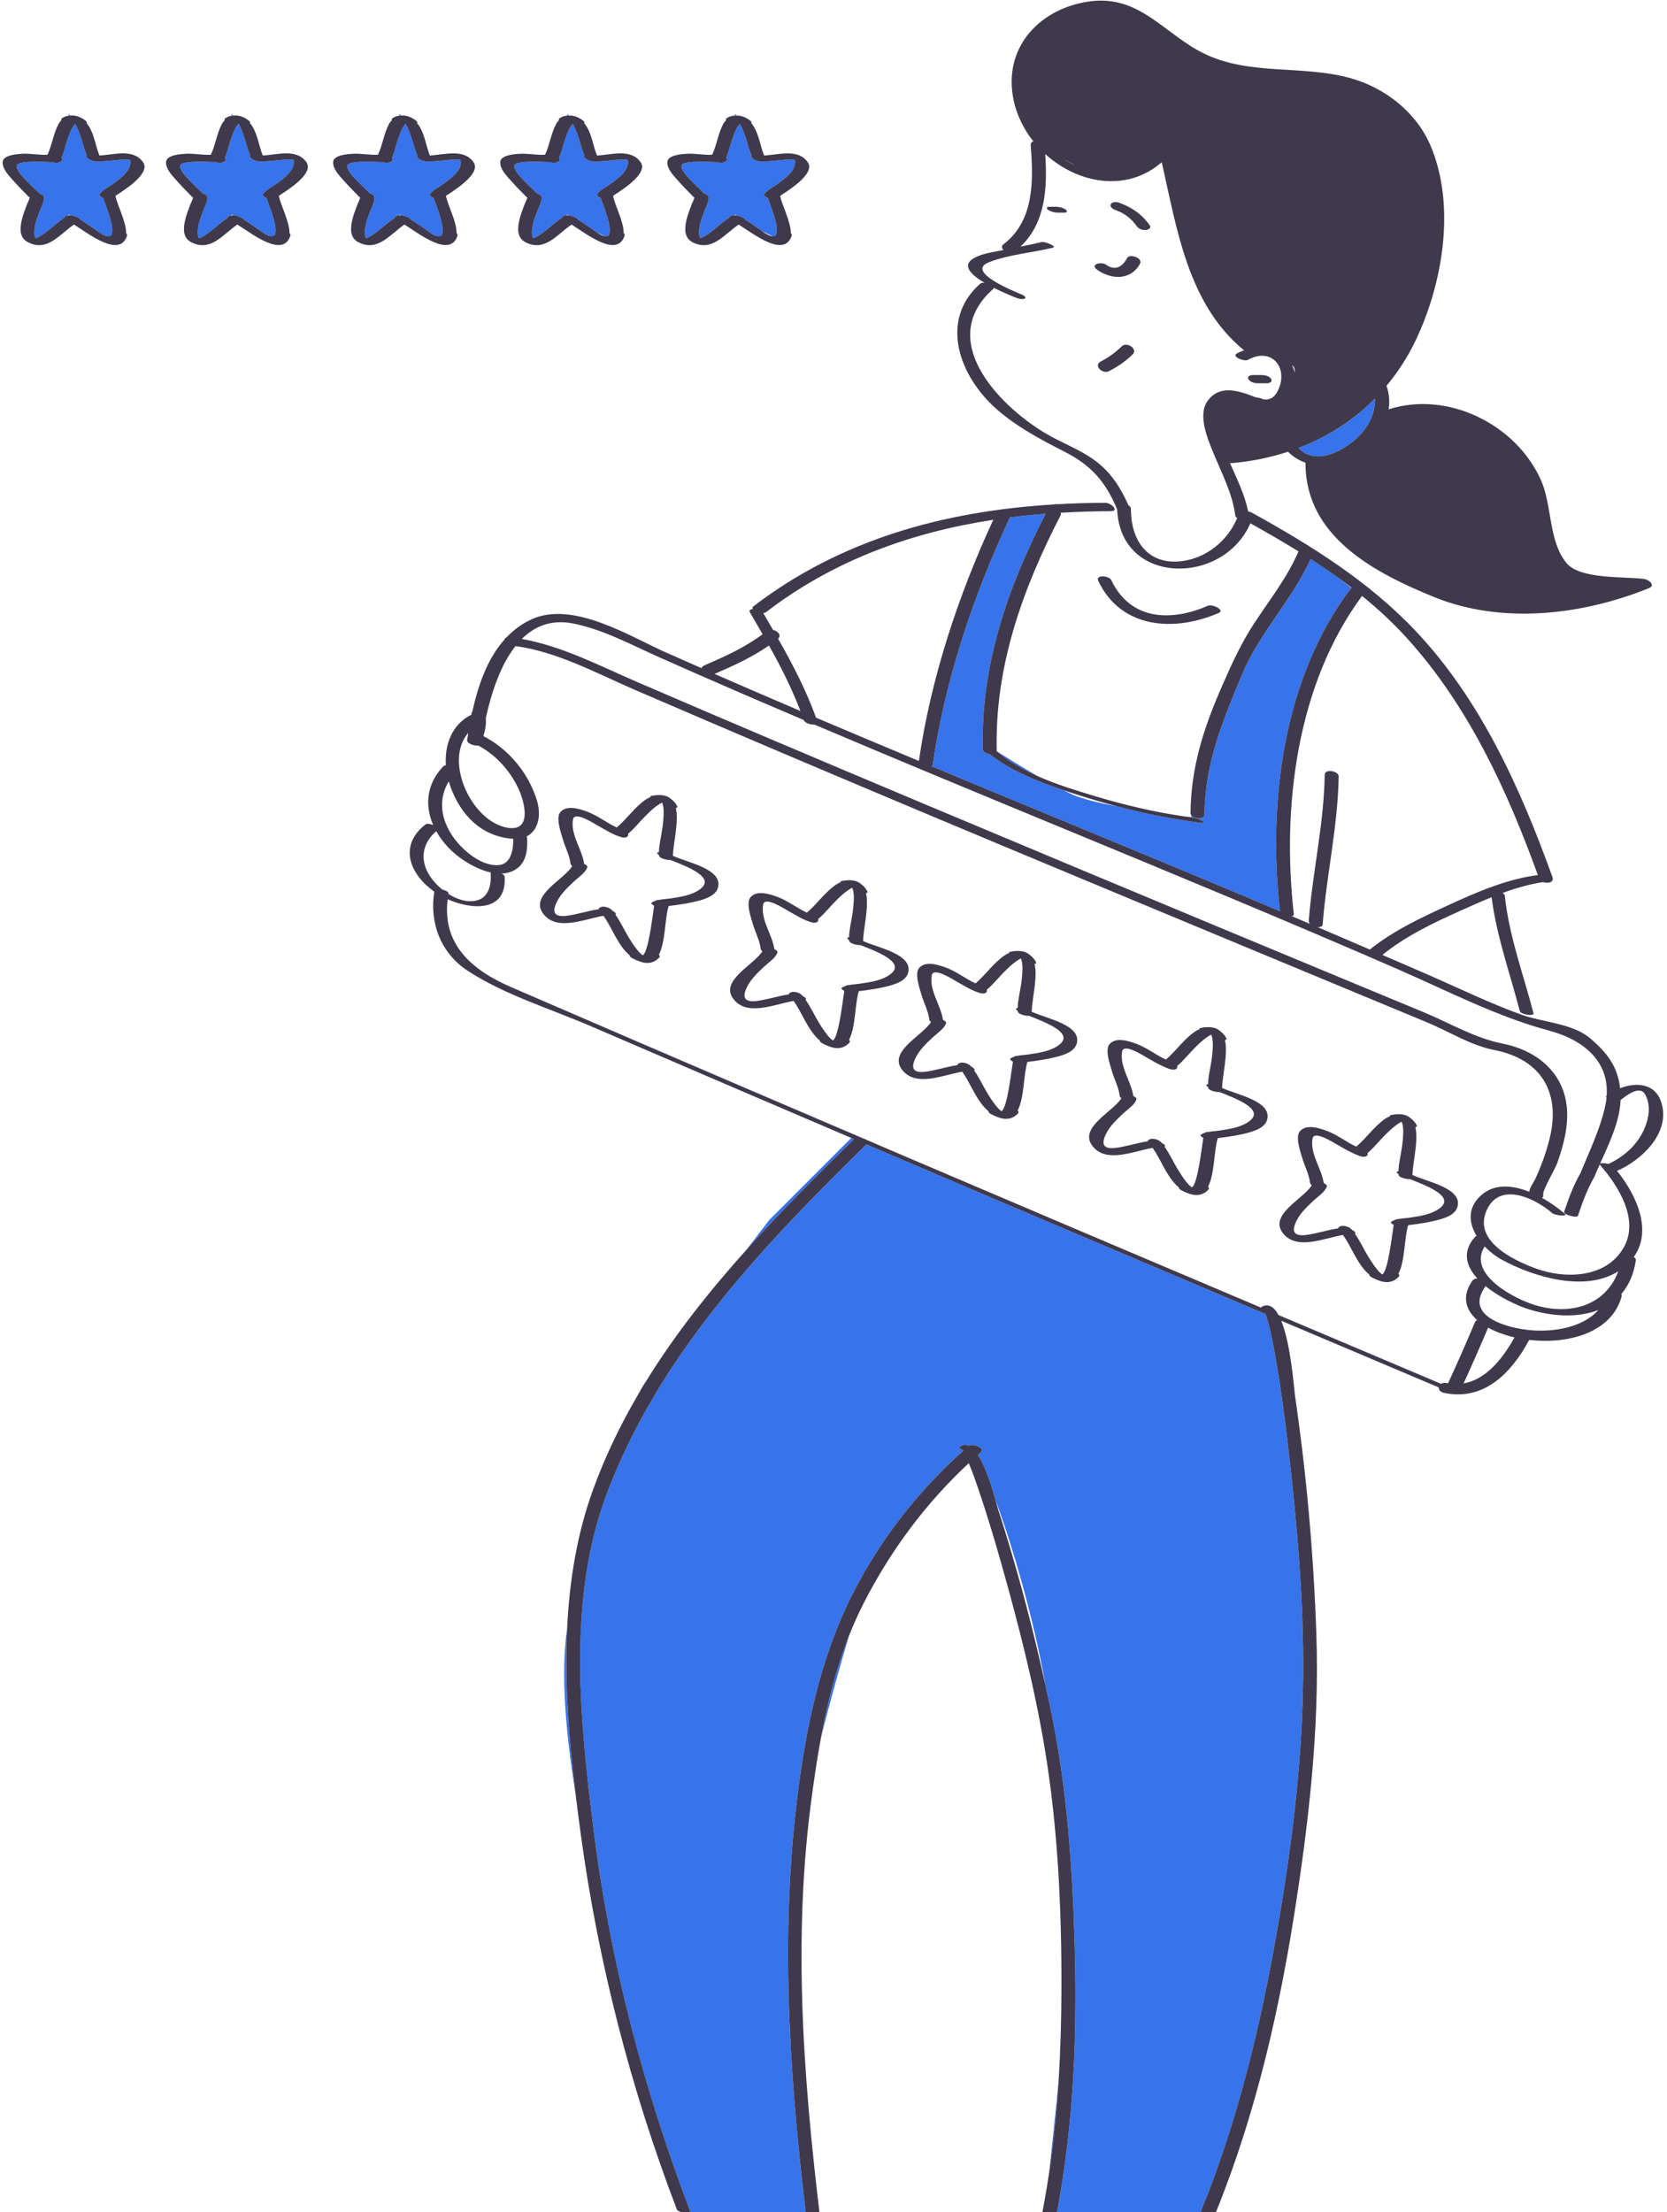 <svg width="392" height="520" viewBox="0 0 392 520" fill="none" xmlns="http://www.w3.org/2000/svg">
<path d="M172.841 27.166C172.953 27.154 173.065 27.163 173.178 27.16L172.923 26.75L172.789 27.169C172.807 27.168 172.824 27.166 172.841 27.166ZM182.396 43.536C181.534 44.143 180.216 44.767 179.689 45.726C179.561 45.96 179.975 46.283 180.548 46.536C181.393 48.94 183.353 53.591 182.465 55.26C182.234 55.476 181.955 55.554 181.647 55.534L179.189 54.306C178.893 54.091 178.618 53.889 178.385 53.733C177.349 53.045 176.326 52.286 175.25 51.64C175.085 51.252 174.045 50.792 173.223 50.647L172.922 50.421L172.705 50.603C172.667 50.604 172.63 50.607 172.594 50.612C171.959 50.629 171.436 50.874 171.422 51.212C170.132 52.028 168.999 53.117 167.794 54.035C166.877 54.735 165.88 55.566 164.781 55.965C164.726 55.985 164.697 55.992 164.651 56.008C164.542 55.784 164.457 55.548 164.428 55.313C164.194 53.446 164.956 51.475 165.598 49.756C165.983 48.724 166.78 47.386 166.623 46.248C166.579 45.933 166.108 45.649 165.538 45.464C164.874 44.671 163.987 43.974 163.307 43.25C162.343 42.222 160.478 40.637 160.225 39.159C159.98 37.723 165.441 38.011 168.489 38.103C169.166 38.311 169.903 38.377 170.249 38.097C170.269 38.095 170.298 38.095 170.315 38.092C170.919 37.993 171.055 37.516 170.777 37.098C171.404 35.66 171.727 34.045 172.241 32.589C172.57 31.652 172.912 30.683 173.437 29.834C173.588 29.589 173.768 29.346 173.969 29.125C174.02 29.211 174.089 29.285 174.135 29.373C174.608 30.28 174.977 31.234 175.298 32.206C175.764 33.615 176.095 35.174 176.724 36.547C176.45 36.713 176.714 37.084 177.186 37.393C177.821 37.974 179.781 38.154 180.203 37.944C181.331 37.909 182.463 37.753 183.582 37.656C184.611 37.567 185.761 37.385 186.786 37.582C187.187 37.66 186.819 39.236 186.669 39.512C185.736 41.229 183.961 42.436 182.396 43.536ZM164.416 56.084C164.15 56.061 163.972 56.211 164.416 56.084V56.084ZM125.121 56.084C124.855 56.061 124.676 56.211 125.121 56.084V56.084ZM143.101 43.536C142.239 44.142 140.92 44.766 140.393 45.726C140.266 45.96 140.68 46.283 141.252 46.536C142.098 48.941 144.059 53.592 143.17 55.26C142.89 55.52 142.542 55.584 142.157 55.514L140.276 54.574C139.833 54.267 139.421 53.953 139.09 53.733C138.056 53.045 137.033 52.286 135.954 51.639C135.777 51.219 134.574 50.715 133.734 50.616L133.472 50.42L133.245 50.609C132.636 50.639 132.141 50.882 132.129 51.21C130.839 52.025 129.706 53.115 128.501 54.033C127.584 54.733 126.587 55.563 125.488 55.962C125.433 55.983 125.404 55.99 125.358 56.005C125.249 55.782 125.164 55.545 125.134 55.311C124.9 53.443 125.663 51.473 126.304 49.754C126.69 48.721 127.486 47.385 127.33 46.246C127.287 45.93 126.815 45.646 126.245 45.462C125.581 44.67 124.694 43.971 124.014 43.249C123.049 42.221 121.184 40.636 120.932 39.158C120.688 37.721 126.149 38.01 129.196 38.102C129.873 38.309 130.611 38.376 130.958 38.096C130.976 38.094 131.005 38.094 131.021 38.092C131.624 37.993 131.761 37.516 131.484 37.099C132.111 35.662 132.434 34.045 132.947 32.589C133.277 31.652 133.618 30.683 134.143 29.834C134.294 29.589 134.474 29.346 134.675 29.124C134.726 29.211 134.796 29.284 134.842 29.373C135.314 30.28 135.683 31.234 136.004 32.206C136.47 33.614 136.801 35.174 137.43 36.545C137.154 36.712 137.421 37.085 137.897 37.395C138.535 37.974 140.488 38.153 140.91 37.944C142.038 37.909 143.17 37.753 144.289 37.656C145.317 37.567 146.467 37.385 147.491 37.582C147.89 37.659 147.526 39.235 147.375 39.512C146.441 41.229 144.664 42.436 143.101 43.536ZM133.335 27.178L133.471 26.75L133.724 27.157C133.664 27.16 133.604 27.159 133.544 27.166C133.473 27.167 133.405 27.173 133.335 27.178ZM93.879 27.187L94.019 26.75L94.275 27.16C94.266 27.16 94.258 27.165 94.251 27.166C94.126 27.168 94.001 27.173 93.879 27.187ZM89.9 38.102C90.579 38.309 91.316 38.376 91.662 38.096C91.679 38.094 91.707 38.094 91.723 38.092C92.325 37.994 92.464 37.518 92.188 37.101C92.814 35.663 93.139 34.046 93.652 32.589C93.981 31.652 94.321 30.683 94.847 29.834C94.998 29.589 95.178 29.346 95.379 29.124C95.429 29.211 95.499 29.284 95.545 29.373C96.018 30.28 96.386 31.234 96.708 32.206C97.173 33.615 97.504 35.174 98.133 36.547C97.859 36.713 98.122 37.083 98.594 37.393C99.229 37.975 101.19 38.155 101.612 37.945C102.741 37.91 103.872 37.754 104.991 37.657C106.02 37.568 107.17 37.386 108.195 37.584C108.596 37.661 108.229 39.237 108.079 39.513C107.145 41.23 105.37 42.438 103.806 43.537C102.943 44.144 101.626 44.768 101.098 45.728C100.971 45.961 101.384 46.284 101.957 46.537C102.803 48.94 104.764 53.589 103.878 55.259C103.519 55.595 103.045 55.602 102.53 55.427L101.472 54.898C100.848 54.508 100.245 54.033 99.795 53.733C98.76 53.045 97.739 52.287 96.661 51.64C96.473 51.19 95.101 50.643 94.265 50.604L94.02 50.42L93.771 50.627C93.246 50.692 92.845 50.916 92.832 51.211C91.543 52.028 90.41 53.117 89.205 54.034C88.287 54.734 87.291 55.565 86.192 55.964C86.137 55.984 86.107 55.991 86.061 56.007C85.953 55.783 85.867 55.547 85.838 55.312C85.605 53.444 86.367 51.474 87.008 49.755C87.394 48.722 88.19 47.385 88.034 46.247C87.99 45.932 87.519 45.648 86.948 45.463C86.284 44.67 85.397 43.972 84.718 43.249C83.754 42.221 81.888 40.636 81.636 39.158C81.39 37.721 86.855 38.01 89.9 38.102ZM85.826 56.084C85.558 56.061 85.38 56.211 85.826 56.084V56.084ZM54.567 26.75L54.829 27.173C54.691 27.18 54.554 27.194 54.417 27.217L54.567 26.75ZM50.604 38.102C51.281 38.309 52.02 38.376 52.366 38.096C52.384 38.094 52.413 38.094 52.429 38.092C53.032 37.993 53.169 37.516 52.892 37.099C53.519 35.662 53.842 34.045 54.356 32.589C54.685 31.652 55.026 30.683 55.551 29.834C55.697 29.6 55.867 29.364 56.056 29.15L56.404 29.709C56.799 30.516 57.13 31.352 57.413 32.206C57.879 33.615 58.21 35.175 58.839 36.547C58.565 36.713 58.829 37.084 59.303 37.394C59.937 37.975 61.896 38.154 62.318 37.945C63.446 37.91 64.578 37.754 65.698 37.657C66.726 37.568 67.876 37.386 68.901 37.584C69.302 37.661 68.936 39.237 68.784 39.513C67.851 41.23 66.075 42.438 64.511 43.537C63.649 44.143 62.33 44.767 61.804 45.728C61.676 45.961 62.09 46.284 62.663 46.537C63.508 48.941 65.469 53.592 64.581 55.261C63.561 56.212 61.589 54.457 60.501 53.734C59.465 53.045 58.443 52.287 57.365 51.64C57.161 51.16 55.618 50.572 54.812 50.604L54.569 50.421L54.282 50.66C53.856 50.752 53.55 50.954 53.539 51.21C52.248 52.026 51.116 53.116 49.911 54.034C48.993 54.734 47.998 55.565 46.899 55.964C46.843 55.984 46.815 55.991 46.768 56.007C46.659 55.783 46.573 55.547 46.544 55.312C46.31 53.444 47.072 51.474 47.714 49.755C48.099 48.722 48.896 47.385 48.739 46.247C48.696 45.932 48.224 45.649 47.656 45.464C46.991 44.671 46.103 43.972 45.424 43.25C44.461 42.222 42.594 40.637 42.343 39.159C42.096 37.721 47.557 38.01 50.604 38.102ZM46.53 56.084C46.265 56.061 46.086 56.211 46.53 56.084V56.084ZM12.187 38.102C12.865 38.309 13.602 38.376 13.948 38.096C13.968 38.094 13.997 38.094 14.013 38.092C14.616 37.993 14.753 37.517 14.475 37.099C15.102 35.66 15.426 34.045 15.939 32.589C16.269 31.652 16.61 30.683 17.135 29.834C17.29 29.584 17.474 29.337 17.68 29.111C17.731 29.199 17.787 29.283 17.834 29.373C18.306 30.28 18.675 31.234 18.996 32.206C19.462 33.615 19.793 35.175 20.422 36.547C20.149 36.713 20.413 37.084 20.885 37.393C21.52 37.974 23.479 38.154 23.901 37.944C25.03 37.909 26.162 37.753 27.28 37.656C28.308 37.567 29.46 37.385 30.483 37.582C30.885 37.66 30.518 39.236 30.368 39.512C29.434 41.229 27.659 42.437 26.095 43.536C25.233 44.142 23.914 44.766 23.388 45.726C23.26 45.96 23.674 46.283 24.247 46.536C25.092 48.94 27.052 53.591 26.164 55.259C25.744 55.651 25.162 55.591 24.544 55.322L24.128 55.114C23.379 54.701 22.622 54.09 22.085 53.732C21.047 53.043 20.026 52.283 18.948 51.638C18.752 51.174 17.31 50.611 16.482 50.599L16.243 50.42L15.985 50.635C15.497 50.711 15.134 50.93 15.122 51.209C13.832 52.025 12.7 53.115 11.495 54.033C10.577 54.733 9.579 55.563 8.48 55.962C8.425 55.983 8.397 55.99 8.35 56.005C8.241 55.782 8.156 55.545 8.126 55.311C7.893 53.443 8.655 51.473 9.297 49.754C9.682 48.721 10.479 47.383 10.321 46.246C10.278 45.93 9.808 45.648 9.239 45.463C8.575 44.67 7.687 43.971 7.008 43.249C6.043 42.221 4.177 40.636 3.925 39.158C3.679 37.722 9.14 38.01 12.187 38.102ZM8.113 56.084C7.848 56.061 7.67 56.211 8.113 56.084V56.084ZM16.242 26.75L16.502 27.168C16.366 27.172 16.232 27.181 16.099 27.199L16.242 26.75ZM305.371 105.297C312.162 102.703 318.278 98.806 323.357 93.657C323.443 97.179 321.739 100.543 319.025 103.024C315.513 106.235 309.221 109.474 305.371 105.297ZM283.85 524.972H283.545C283.706 524.932 283.83 524.861 283.912 524.758C283.873 524.895 283.85 524.972 283.85 524.972ZM248.939 488.99C248.491 496.192 247.782 503.373 246.731 510.508L248.531 493.41C248.531 493.41 248.694 491.672 248.939 488.99ZM200.598 267.668C200.67 267.698 200.743 267.73 200.814 267.76C200.769 267.805 200.723 267.849 200.678 267.893C192.169 276.246 183.605 284.784 175.547 293.754L180.899 286.756L200.173 267.485C200.315 267.546 200.457 267.607 200.598 267.668ZM135.355 421.742C132.921 406.788 131.853 392.913 133.371 382.649C132.741 395.669 133.807 408.918 135.355 421.742ZM201.764 270.94C202.308 270.402 202.855 269.866 203.401 269.329C203.51 269.222 203.617 269.116 203.726 269.009C204.636 269.397 205.542 269.789 206.451 270.178C236.814 283.14 267.208 296.03 297.611 308.901C297.888 309.681 298.127 310.473 298.331 311.277C298.895 313.515 299.356 315.781 299.763 318.054C301.075 325.386 302.072 332.777 302.927 340.176C304.991 358.038 306.599 376.107 306.441 394.105C306.255 415.337 303.414 436.874 299.616 457.737C295.51 480.299 289.83 502.688 280.714 523.786C280.519 524.238 281.646 524.809 282.638 524.972H247.549C252.27 503.085 253.35 480.452 252.739 458.117C252.224 439.318 250.949 420.424 247.101 401.985C246.702 400.073 246.291 398.163 245.87 396.254C243.283 381.47 238.485 364.484 234.087 352.575C233.3 349.748 231.834 344.873 229.953 341.978C230.21 341.752 230.451 341.512 230.71 341.287C231.054 340.99 230.934 340.648 230.593 340.354C230.094 339.922 229.109 339.599 228.362 339.685C228.166 339.707 227.989 339.759 227.841 339.845C227.147 339.518 226.421 339.546 225.67 340.071C225.373 340.279 225.865 340.678 226.548 340.982C226.515 341.01 226.482 341.041 226.451 341.07C226.434 341.048 226.435 341.054 226.446 341.073C215.865 350.515 207.015 361.851 200.572 374.504C192.789 389.791 189.361 406.717 187.337 423.668C183.296 457.489 185.899 491.47 190.082 525.143L164.366 527.228L161.853 520.193C162.2 520.178 162.425 520.108 162.373 519.972C151.354 491.099 143.433 460.904 139.599 430.216C136.381 404.461 133.33 375.886 142.718 351.063C154.767 319.193 177.953 294.416 201.764 270.94ZM149.845 328.165C150.933 326.096 151.592 325.082 151.592 325.082L152.057 324.474C151.302 325.694 150.568 326.925 149.845 328.165ZM193.078 408.338C194.584 400.24 196.605 392.233 199.609 384.614C197.282 392.407 195.042 400.584 193.078 408.338ZM244.072 182.468C240.56 180.914 237.232 179.025 234.37 176.577L234.372 176.573C236.441 177.884 240.221 180.242 244.072 182.468ZM300.99 214.182C283.177 206.661 265.313 199.261 247.443 191.876C237.957 187.955 228.472 184.032 218.997 180.085C219.192 180.017 219.322 179.902 219.348 179.73C222.208 159.898 228.887 139.971 237.386 121.868C237.419 121.794 237.417 121.719 237.4 121.643C240.208 121.283 243.034 120.994 245.875 120.772C236.965 138.139 230.611 156.359 231.104 176.113C231.12 176.714 231.915 177.168 232.72 177.301C237.747 181.179 243.912 183.673 250.006 185.716C250.819 186.127 251.589 186.499 252.293 186.812C254.589 187.834 258.533 188.767 262.74 189.555C269.177 191.258 275.733 192.592 282.316 193.413C284.441 193.678 281.629 192.321 280.867 192.225C279.921 192.107 278.975 191.975 278.029 191.834C279.322 191.989 280.098 192.072 280.098 192.072C280.098 192.072 280.121 191.931 280.167 191.662C280.889 192.504 283.219 192.765 283.233 191.49C283.371 179.391 287.501 169.496 292.1 158.52C296.204 148.729 303.838 141.022 308.209 131.413C310.574 132.935 312.896 134.514 315.168 136.162L317.762 138.2C301.736 159.238 298.094 188.542 300.99 214.182ZM247.544 118.593L248.534 118.429L248.496 118.533C248.179 118.551 247.861 118.574 247.544 118.593Z" fill="#3773EA"/>
<path d="M6.354 45.841C6.066 45.552 5.778 45.265 5.491 44.975C4.702 44.178 3.931 43.362 3.187 42.522C2.147 41.349 0.588 39.816 0.624 38.129C0.66 36.399 4.147 36.208 5.231 36.144C7.171 36.032 9.219 36.489 11.167 36.371C12.242 34.106 12.552 31.464 13.721 29.22C13.934 28.811 14.194 28.487 14.472 28.202C14.366 28.085 14.342 27.98 14.434 27.907C14.946 27.502 15.515 27.28 16.102 27.199C16.235 27.181 16.369 27.172 16.504 27.169C16.515 27.169 16.528 27.167 16.539 27.166C17.703 27.037 18.979 27.462 20.099 28.346C20.462 28.633 20.491 28.817 20.334 28.927C20.551 29.164 20.744 29.417 20.909 29.681C22.203 31.774 22.47 34.315 23.381 36.56C26.923 36.349 31.413 34.883 33.666 38.167C34.805 39.827 32.622 41.901 31.54 42.866C30.599 43.705 29.546 44.421 28.514 45.143C28.148 45.4 27.595 45.701 27.163 46.053C27.544 48.167 29.696 52.143 29.654 54.786C29.84 54.975 29.935 55.186 29.865 55.403C28.16 60.69 21.016 55.071 17.405 52.784C13.969 55.095 11.117 59.303 6.541 56.929C4.566 55.904 4.675 53.745 5.09 51.854C5.371 50.57 5.86 49.329 6.322 48.103C6.487 47.668 6.834 47.023 7.003 46.436C6.826 46.332 6.68 46.215 6.596 46.082C6.85 46.476 6.437 45.926 6.354 45.841ZM24.543 55.322C25.161 55.59 25.741 55.651 26.163 55.258C27.051 53.59 25.091 48.939 24.246 46.535C23.673 46.282 23.259 45.959 23.387 45.726C23.914 44.765 25.233 44.141 26.094 43.535C27.658 42.435 29.433 41.228 30.367 39.511C30.517 39.234 30.884 37.658 30.483 37.582C29.459 37.384 28.307 37.566 27.279 37.655C26.161 37.752 25.029 37.908 23.9 37.943C23.478 38.153 21.519 37.972 20.884 37.392C20.412 37.082 20.148 36.712 20.421 36.546C19.792 35.174 19.461 33.614 18.995 32.205C18.674 31.234 18.305 30.28 17.833 29.372C17.786 29.282 17.73 29.199 17.679 29.111C17.472 29.336 17.287 29.583 17.134 29.833C16.609 30.681 16.268 31.651 15.938 32.588C15.425 34.044 15.101 35.661 14.474 37.098C14.752 37.516 14.615 37.992 14.012 38.091C13.996 38.093 13.967 38.093 13.947 38.096C13.601 38.376 12.864 38.309 12.186 38.101C9.139 38.009 3.677 37.721 3.922 39.157C4.175 40.636 6.04 42.221 7.005 43.248C7.685 43.972 8.573 44.67 9.236 45.462C9.805 45.647 10.275 45.93 10.318 46.245C10.476 47.384 9.679 48.722 9.293 49.753C8.652 51.472 7.89 53.442 8.123 55.31C8.153 55.545 8.239 55.781 8.346 56.005C8.394 55.989 8.422 55.981 8.477 55.962C9.576 55.563 10.573 54.731 11.491 54.032C12.695 53.115 13.829 52.024 15.119 51.208C15.131 50.929 15.494 50.71 15.982 50.635C16.08 50.62 16.184 50.612 16.289 50.61C16.349 50.602 16.409 50.599 16.479 50.6C17.305 50.611 18.748 51.175 18.944 51.638C20.023 52.285 21.044 53.044 22.081 53.732C22.62 54.09 23.375 54.702 24.125 55.114C24.267 55.191 24.406 55.262 24.543 55.322ZM8.113 56.083C7.67 56.21 7.848 56.06 8.113 56.083V56.083ZM43.647 36.144C45.586 36.032 47.635 36.489 49.584 36.371C50.659 34.106 50.968 31.463 52.137 29.22C52.35 28.811 52.609 28.487 52.887 28.203C52.781 28.086 52.757 27.981 52.849 27.907C53.334 27.525 53.868 27.308 54.42 27.217C54.556 27.194 54.694 27.18 54.831 27.173C54.873 27.171 54.914 27.166 54.955 27.166C56.118 27.037 57.395 27.462 58.514 28.346C58.877 28.633 58.906 28.817 58.749 28.927C58.967 29.164 59.161 29.417 59.325 29.681C60.62 31.774 60.886 34.314 61.796 36.56C65.339 36.349 69.83 34.884 72.082 38.167C73.221 39.828 71.038 41.901 69.955 42.866C69.013 43.705 67.962 44.421 66.93 45.143C66.563 45.4 66.01 45.701 65.578 46.053C65.959 48.167 68.111 52.144 68.07 54.786C68.256 54.975 68.35 55.186 68.281 55.404C66.575 60.691 59.431 55.072 55.821 52.785C52.385 55.096 49.535 59.303 44.958 56.93C42.983 55.905 43.091 53.746 43.505 51.855C43.787 50.571 44.276 49.33 44.738 48.104C44.903 47.669 45.251 47.024 45.419 46.437C45.243 46.333 45.098 46.216 45.012 46.083C45.268 46.48 44.855 45.93 44.77 45.844C44.483 45.555 44.195 45.268 43.908 44.978C43.118 44.181 42.349 43.365 41.605 42.526C40.564 41.352 39.004 39.819 39.041 38.133C39.077 36.398 42.562 36.206 43.647 36.144ZM45.422 43.248C46.102 43.972 46.99 44.67 47.654 45.462C48.222 45.647 48.694 45.93 48.737 46.245C48.894 47.384 48.097 48.722 47.712 49.753C47.07 51.472 46.308 53.442 46.542 55.31C46.571 55.545 46.658 55.781 46.766 56.005C46.813 55.989 46.842 55.981 46.897 55.962C47.996 55.563 48.99 54.731 49.909 54.032C51.112 53.115 52.246 52.024 53.537 51.208C53.548 50.952 53.854 50.749 54.28 50.658C54.415 50.629 54.561 50.612 54.713 50.609C54.743 50.605 54.777 50.603 54.81 50.602C55.616 50.57 57.159 51.158 57.363 51.638C58.44 52.285 59.463 53.043 60.499 53.732C61.586 54.455 63.559 56.21 64.579 55.26C65.467 53.591 63.506 48.94 62.661 46.535C62.088 46.282 61.674 45.959 61.802 45.726C62.329 44.765 63.648 44.141 64.509 43.535C66.073 42.435 67.849 41.228 68.782 39.511C68.933 39.234 69.3 37.658 68.899 37.582C67.874 37.384 66.724 37.566 65.696 37.655C64.576 37.752 63.444 37.908 62.316 37.943C61.894 38.153 59.935 37.973 59.3 37.392C58.827 37.082 58.563 36.711 58.837 36.544C58.208 35.173 57.877 33.613 57.411 32.204C57.128 31.349 56.797 30.514 56.402 29.707C56.347 29.596 56.306 29.48 56.248 29.372C56.202 29.282 56.145 29.197 56.094 29.111C56.081 29.124 56.068 29.134 56.054 29.149C55.865 29.364 55.694 29.599 55.549 29.833C55.024 30.681 54.683 31.651 54.354 32.588C53.84 34.044 53.517 35.661 52.89 37.098C53.167 37.516 53.03 37.992 52.427 38.091C52.411 38.093 52.382 38.093 52.364 38.096C52.018 38.376 51.279 38.309 50.602 38.101C47.555 38.009 42.093 37.72 42.337 39.157C42.592 40.636 44.458 42.221 45.422 43.248ZM46.53 56.083C46.086 56.21 46.266 56.06 46.53 56.083V56.083ZM109.25 42.865C108.309 43.703 107.257 44.42 106.226 45.142C105.858 45.399 105.305 45.7 104.874 46.051C105.255 48.166 107.407 52.143 107.365 54.785C107.551 54.974 107.645 55.185 107.576 55.401C105.871 60.689 98.728 55.07 95.116 52.783C91.68 55.093 88.829 59.3 84.252 56.927C82.277 55.902 82.386 53.742 82.8 51.852C83.082 50.568 83.57 49.327 84.034 48.101C84.198 47.666 84.546 47.021 84.714 46.434C84.537 46.33 84.391 46.211 84.306 46.08C84.561 46.476 84.15 45.926 84.065 45.841C83.778 45.552 83.49 45.265 83.203 44.975C82.414 44.178 81.644 43.362 80.9 42.522C79.859 41.349 78.3 39.816 78.337 38.129C78.374 36.399 81.859 36.208 82.944 36.144C84.882 36.032 86.933 36.489 88.88 36.371C89.956 34.106 90.266 31.463 91.434 29.22C91.647 28.811 91.906 28.487 92.183 28.203C92.077 28.086 92.053 27.981 92.146 27.907C92.679 27.485 93.271 27.259 93.882 27.188C94.004 27.173 94.129 27.169 94.253 27.166C94.261 27.165 94.269 27.162 94.276 27.161C95.433 27.04 96.699 27.468 97.81 28.346C98.173 28.633 98.202 28.817 98.046 28.927C98.262 29.164 98.457 29.417 98.621 29.681C99.917 31.774 100.184 34.314 101.093 36.56C104.635 36.349 109.126 34.883 111.378 38.167C112.516 39.826 110.332 41.9 109.25 42.865ZM102.529 55.426C103.044 55.6 103.518 55.593 103.877 55.258C104.763 53.589 102.802 48.94 101.956 46.536C101.383 46.284 100.97 45.96 101.097 45.727C101.626 44.766 102.943 44.142 103.805 43.537C105.369 42.436 107.144 41.229 108.078 39.513C108.228 39.236 108.595 37.659 108.194 37.583C107.169 37.385 106.02 37.567 104.99 37.656C103.871 37.753 102.741 37.91 101.611 37.944C101.189 38.155 99.228 37.974 98.594 37.392C98.121 37.082 97.859 36.712 98.132 36.546C97.504 35.174 97.172 33.614 96.707 32.205C96.385 31.234 96.017 30.28 95.544 29.372C95.498 29.283 95.427 29.21 95.378 29.123C95.177 29.345 94.997 29.589 94.846 29.833C94.32 30.681 93.98 31.651 93.651 32.588C93.138 34.044 92.813 35.662 92.186 37.1C92.463 37.517 92.324 37.993 91.722 38.091C91.706 38.093 91.678 38.093 91.661 38.096C91.314 38.376 90.577 38.309 89.899 38.101C86.854 38.009 81.389 37.72 81.635 39.157C81.888 40.636 83.753 42.221 84.717 43.248C85.396 43.972 86.283 44.669 86.947 45.462C87.518 45.647 87.989 45.931 88.033 46.246C88.189 47.385 87.392 48.723 87.007 49.754C86.366 51.473 85.604 53.444 85.837 55.311C85.866 55.546 85.953 55.782 86.06 56.006C86.106 55.99 86.136 55.982 86.191 55.963C87.29 55.564 88.285 54.732 89.204 54.033C90.408 53.117 91.542 52.027 92.831 51.211C92.844 50.916 93.245 50.691 93.77 50.627C93.847 50.618 93.925 50.611 94.006 50.61C94.082 50.601 94.17 50.599 94.264 50.603C95.1 50.642 96.472 51.189 96.66 51.639C97.738 52.286 98.759 53.044 99.794 53.732C100.244 54.032 100.848 54.508 101.471 54.898C101.826 55.119 102.185 55.31 102.529 55.426ZM85.826 56.083C85.38 56.21 85.559 56.06 85.826 56.083V56.083ZM148.545 42.865C147.604 43.703 146.553 44.42 145.521 45.142C145.154 45.399 144.6 45.7 144.169 46.051C144.55 48.166 146.7 52.142 146.66 54.785C146.847 54.974 146.94 55.185 146.872 55.403C145.166 60.69 138.022 55.071 134.411 52.784C130.975 55.095 128.125 59.303 123.547 56.929C121.573 55.904 121.681 53.745 122.096 51.854C122.377 50.57 122.866 49.329 123.329 48.103C123.493 47.668 123.842 47.023 124.01 46.437C123.833 46.333 123.687 46.215 123.602 46.082C123.857 46.479 123.444 45.928 123.36 45.843C123.073 45.554 122.784 45.267 122.498 44.977C121.709 44.18 120.938 43.364 120.194 42.524C119.155 41.351 117.595 39.818 117.632 38.132C117.669 36.4 121.153 36.21 122.239 36.147C124.178 36.034 126.227 36.492 128.175 36.373C129.25 34.109 129.56 31.466 130.728 29.222C130.941 28.813 131.201 28.49 131.479 28.204C131.373 28.087 131.349 27.982 131.441 27.909C132.021 27.451 132.671 27.229 133.337 27.181C133.407 27.176 133.476 27.17 133.547 27.169C133.607 27.162 133.666 27.163 133.726 27.16C134.841 27.09 136.046 27.51 137.107 28.349C137.47 28.635 137.499 28.82 137.342 28.929C137.559 29.166 137.754 29.419 137.917 29.683C139.212 31.776 139.479 34.317 140.39 36.563C143.932 36.352 148.425 34.885 150.674 38.169C151.81 39.827 149.629 41.899 148.545 42.865ZM142.156 55.514C142.542 55.584 142.889 55.52 143.169 55.261C144.058 53.592 142.097 48.941 141.251 46.536C140.679 46.284 140.265 45.96 140.392 45.727C140.92 44.766 142.239 44.142 143.1 43.537C144.663 42.436 146.44 41.229 147.373 39.513C147.524 39.235 147.888 37.659 147.489 37.583C146.465 37.385 145.315 37.567 144.287 37.656C143.168 37.753 142.036 37.91 140.908 37.944C140.486 38.153 138.534 37.974 137.895 37.396C137.419 37.086 137.152 36.712 137.428 36.546C136.799 35.174 136.467 33.614 136.002 32.206C135.681 31.235 135.312 30.281 134.84 29.373C134.794 29.284 134.723 29.211 134.673 29.124C134.472 29.346 134.292 29.59 134.141 29.834C133.616 30.682 133.275 31.652 132.945 32.589C132.432 34.045 132.109 35.662 131.482 37.099C131.759 37.517 131.622 37.993 131.019 38.092C131.003 38.094 130.974 38.094 130.956 38.097C130.608 38.377 129.87 38.31 129.194 38.102C126.147 38.01 120.686 37.721 120.93 39.158C121.183 40.637 123.047 42.222 124.012 43.249C124.692 43.973 125.579 44.67 126.243 45.462C126.813 45.647 127.285 45.931 127.328 46.246C127.484 47.386 126.688 48.722 126.302 49.754C125.661 51.472 124.898 53.444 125.132 55.311C125.162 55.546 125.248 55.782 125.356 56.006C125.402 55.99 125.431 55.982 125.486 55.963C126.585 55.564 127.581 54.732 128.499 54.033C129.703 53.117 130.837 52.026 132.127 51.211C132.14 50.883 132.634 50.64 133.243 50.61C133.262 50.609 133.281 50.61 133.299 50.61C133.424 50.594 133.569 50.597 133.733 50.615C134.573 50.715 135.777 51.218 135.953 51.638C137.032 52.285 138.055 53.044 139.089 53.732C139.42 53.952 139.832 54.266 140.275 54.573C140.891 54.999 141.564 55.406 142.156 55.514ZM125.121 56.083C124.676 56.21 124.855 56.06 125.121 56.083V56.083ZM187.841 42.865C186.9 43.703 185.848 44.42 184.816 45.142C184.449 45.399 183.896 45.7 183.464 46.051C183.845 48.167 185.997 52.142 185.955 54.785C186.141 54.974 186.236 55.185 186.166 55.401C184.461 60.689 177.317 55.07 173.707 52.783C170.27 55.094 167.42 59.302 162.843 56.928C160.868 55.903 160.976 53.743 161.391 51.853C161.673 50.569 162.161 49.328 162.624 48.102C162.789 47.667 163.137 47.022 163.305 46.435C163.128 46.331 162.982 46.212 162.897 46.081C163.152 46.477 162.74 45.927 162.656 45.842C162.368 45.553 162.081 45.266 161.793 44.976C161.004 44.179 160.235 43.363 159.491 42.523C158.45 41.35 156.891 39.817 156.927 38.13C156.964 36.4 160.449 36.209 161.534 36.145C163.473 36.033 165.521 36.49 167.469 36.372C168.545 34.108 168.854 31.464 170.023 29.221C170.236 28.812 170.497 28.488 170.774 28.203C170.668 28.086 170.644 27.981 170.737 27.908C171.362 27.414 172.07 27.192 172.79 27.17C172.808 27.17 172.825 27.167 172.842 27.167C172.954 27.155 173.067 27.164 173.179 27.162C174.25 27.139 175.389 27.548 176.401 28.348C176.764 28.634 176.793 28.819 176.636 28.928C176.853 29.165 177.048 29.418 177.211 29.682C178.508 31.775 178.774 34.316 179.683 36.562C183.226 36.351 187.717 34.884 189.969 38.168C191.107 39.826 188.923 41.9 187.841 42.865ZM181.647 55.533C181.955 55.554 182.234 55.475 182.465 55.26C183.353 53.591 181.393 48.94 180.548 46.535C179.975 46.282 179.561 45.959 179.689 45.726C180.217 44.765 181.535 44.141 182.396 43.535C183.961 42.435 185.736 41.228 186.67 39.511C186.82 39.235 187.187 37.658 186.786 37.582C185.761 37.384 184.611 37.566 183.582 37.655C182.463 37.752 181.331 37.908 180.203 37.943C179.781 38.153 177.821 37.972 177.186 37.392C176.714 37.082 176.45 36.711 176.724 36.546C176.095 35.174 175.764 33.614 175.298 32.205C174.977 31.234 174.609 30.28 174.135 29.372C174.089 29.283 174.019 29.21 173.969 29.124C173.768 29.346 173.588 29.589 173.437 29.833C172.912 30.681 172.571 31.651 172.241 32.588C171.727 34.044 171.404 35.66 170.777 37.097C171.056 37.515 170.919 37.992 170.315 38.091C170.298 38.093 170.269 38.094 170.25 38.097C169.904 38.376 169.166 38.31 168.489 38.102C165.441 38.01 159.98 37.722 160.225 39.158C160.479 40.637 162.343 42.222 163.307 43.249C163.987 43.973 164.874 44.67 165.538 45.463C166.108 45.648 166.58 45.932 166.623 46.248C166.78 47.386 165.983 48.724 165.598 49.755C164.956 51.474 164.194 53.445 164.428 55.312C164.457 55.547 164.544 55.784 164.651 56.007C164.697 55.991 164.726 55.983 164.782 55.964C165.881 55.565 166.876 54.733 167.795 54.034C168.999 53.118 170.132 52.027 171.422 51.212C171.437 50.875 171.961 50.628 172.594 50.611C172.629 50.606 172.666 50.604 172.705 50.602C172.857 50.597 173.033 50.612 173.223 50.646C174.045 50.791 175.085 51.251 175.25 51.639C176.326 52.286 177.349 53.044 178.385 53.732C178.618 53.888 178.893 54.091 179.189 54.305C179.964 54.862 180.888 55.485 181.647 55.533ZM164.416 56.083C163.972 56.21 164.15 56.06 164.416 56.083V56.083ZM134.563 203.583C134.332 203.407 134.173 203.2 134.15 202.969C133.96 201.093 132.856 199.04 132.34 197.224C131.936 195.803 130.576 192.159 131.83 190.817C133.393 189.145 136.389 190.168 138.165 190.828C140.574 191.722 142.698 193.438 145.031 194.507C147.443 192.472 149.25 189.697 151.902 187.904C152.245 187.672 152.611 187.494 152.987 187.347C152.883 187.228 152.895 187.131 153.104 187.089C155.455 186.611 156.94 186.977 157.853 187.868C158.439 188.291 158.938 188.856 159.285 189.58C159.371 189.758 159.208 189.866 158.919 189.915C159.687 193.117 158.328 198.107 158.233 201.165C161.675 202.776 170.222 204.291 168.789 208.776C168.098 210.945 164.711 211.651 162.842 212.071C161.527 212.368 160.188 212.559 158.857 212.761C158.403 212.831 157.791 212.865 157.233 212.977C156.303 215.87 156.522 221.441 154.94 224.374C155.163 224.606 155.232 224.856 155.017 225.082C153.631 226.549 151.916 226.597 150.331 225.966C149.837 225.799 149.303 225.568 148.719 225.255C148.176 224.963 148.033 224.75 148.114 224.602C147.758 224.302 147.423 223.983 147.125 223.653C144.906 221.19 143.801 217.934 141.913 215.258C137.245 216.081 130.834 219.002 127.682 214.709C124.542 210.434 132.682 206.721 134.563 203.583ZM135.84 214.779C137.472 214.439 139.123 213.942 140.793 213.72C140.754 213.325 141.46 213.131 141.799 213.128C142.581 213.124 143.43 213.409 143.96 214.001C143.979 214.022 143.994 214.048 144.013 214.071C144.622 214.394 145.066 214.794 144.701 214.969C145.814 216.519 146.653 218.328 147.603 219.946C148.293 221.12 149.036 222.262 149.883 223.328C150.24 223.778 150.653 224.207 151.125 224.542C151.184 224.519 151.237 224.487 151.291 224.455C152.571 223.079 153.378 215.712 153.825 212.902C153.324 212.631 153.016 212.331 153.245 212.167C153.509 211.978 153.823 211.838 154.161 211.726C154.32 211.592 154.583 211.536 154.895 211.538C155.828 211.353 156.847 211.314 157.635 211.192C160.05 210.821 162.869 210.446 164.821 208.855C168.087 206.195 161.725 203.739 157.663 202.145C156.74 202.171 155.009 201.773 154.966 201.062C154.964 201.029 154.966 200.996 154.965 200.965C154.933 200.944 154.896 200.924 154.869 200.905C154.327 200.522 154.504 200.341 154.951 200.288C154.987 198.476 155.47 196.622 155.733 194.852C155.914 193.623 156.039 192.39 156.07 191.149C156.085 190.462 156.019 189.781 155.864 189.111C155.823 188.952 155.754 188.805 155.693 188.654C155.309 188.829 154.954 189.078 154.61 189.311C153.549 190.028 152.621 190.957 151.719 191.857C150.381 193.187 149.162 194.791 147.681 195.998C147.88 196.596 147.259 197.139 146.019 196.761C144.108 196.181 142.387 195.082 140.656 194.109C139.731 193.59 135.113 190.574 134.745 192.598C134.096 196.173 136.895 199.656 137.375 203.075C137.861 203.306 138.197 203.599 138.105 203.873C137.668 205.179 135.922 206.298 134.967 207.196C133.243 208.818 131.367 210.59 130.571 212.876C129.314 216.493 134.004 215.16 135.84 214.779ZM179.276 223.603C179.045 223.428 178.885 223.219 178.863 222.988C178.678 221.115 177.569 219.056 177.054 217.243C176.65 215.822 175.289 212.179 176.543 210.836C178.104 209.163 181.102 210.188 182.879 210.847C185.288 211.741 187.411 213.458 189.746 214.526C192.157 212.493 193.964 209.718 196.616 207.924C196.959 207.692 197.325 207.514 197.7 207.367C197.597 207.247 197.608 207.151 197.817 207.108C200.169 206.629 201.656 206.996 202.569 207.889C203.155 208.312 203.652 208.878 203.999 209.6C204.085 209.778 203.921 209.887 203.634 209.934C204.402 213.136 203.043 218.125 202.948 221.185C206.39 222.795 214.937 224.311 213.504 228.796C212.812 230.965 209.426 231.671 207.557 232.091C206.242 232.387 204.903 232.579 203.572 232.781C203.118 232.851 202.506 232.885 201.948 232.998C201.018 235.89 201.236 241.462 199.655 244.394C199.878 244.625 199.947 244.875 199.732 245.103C198.346 246.568 196.635 246.619 195.05 245.989C194.556 245.822 194.02 245.59 193.433 245.275C192.888 244.982 192.745 244.769 192.829 244.621C192.473 244.321 192.138 244.002 191.84 243.672C189.62 241.209 188.515 237.953 186.627 235.277C181.96 236.1 175.549 239.02 172.397 234.727C169.256 230.453 177.392 226.742 179.276 223.603ZM180.554 234.797C182.186 234.457 183.837 233.96 185.506 233.738C185.469 233.342 186.174 233.149 186.513 233.146C187.295 233.142 188.144 233.426 188.674 234.018C188.694 234.04 188.708 234.066 188.728 234.089C189.336 234.412 189.78 234.811 189.414 234.987C190.527 236.537 191.366 238.346 192.316 239.963C193.007 241.137 193.75 242.279 194.597 243.345C194.953 243.795 195.367 244.223 195.838 244.559C195.897 244.537 195.951 244.504 196.005 244.471C197.285 243.094 198.092 235.729 198.539 232.919C198.038 232.648 197.73 232.348 197.959 232.184C198.222 231.994 198.537 231.855 198.875 231.743C199.034 231.609 199.297 231.553 199.608 231.555C200.542 231.37 201.561 231.33 202.349 231.209C204.764 230.837 207.583 230.463 209.535 228.872C212.8 226.213 206.441 223.756 202.38 222.162C201.456 222.188 199.723 221.791 199.68 221.079C199.678 221.046 199.68 221.013 199.679 220.98C199.647 220.96 199.61 220.94 199.583 220.921C199.041 220.537 199.218 220.357 199.665 220.303C199.702 218.49 200.184 216.637 200.446 214.868C200.628 213.639 200.753 212.407 200.783 211.165C200.799 210.477 200.732 209.796 200.577 209.127C200.535 208.969 200.468 208.82 200.406 208.67C200.021 208.845 199.666 209.094 199.323 209.327C198.263 210.046 197.335 210.974 196.432 211.874C195.094 213.204 193.875 214.809 192.394 216.015C192.592 216.613 191.971 217.154 190.731 216.777C188.82 216.197 187.1 215.097 185.37 214.126C184.445 213.606 179.824 210.591 179.458 212.614C178.81 216.192 181.614 219.671 182.088 223.092C182.575 223.323 182.911 223.617 182.819 223.891C182.381 225.197 180.636 226.316 179.681 227.214C177.956 228.835 176.081 230.607 175.285 232.893C174.029 236.511 178.717 235.178 180.554 234.797ZM218.927 240.231C218.697 240.055 218.537 239.848 218.514 239.616C218.325 237.741 217.22 235.687 216.704 233.871C216.3 232.451 214.94 228.807 216.194 227.464C217.757 225.793 220.754 226.816 222.53 227.475C224.939 228.37 227.063 230.086 229.397 231.155C231.808 229.12 233.615 226.345 236.267 224.551C236.61 224.319 236.976 224.14 237.352 223.993C237.248 223.874 237.26 223.777 237.468 223.735C239.819 223.257 241.304 223.624 242.218 224.515C242.804 224.938 243.302 225.505 243.651 226.228C243.736 226.407 243.573 226.514 243.284 226.562C244.051 229.765 242.694 234.754 242.598 237.813C246.042 239.424 254.587 240.939 253.154 245.424C252.463 247.593 249.077 248.298 247.207 248.719C245.894 249.015 244.554 249.207 243.224 249.408C242.769 249.478 242.156 249.512 241.599 249.625C240.668 252.517 240.888 258.09 239.305 261.022C239.528 261.253 239.597 261.503 239.382 261.73C237.997 263.198 236.282 263.246 234.696 262.614C234.203 262.447 233.668 262.216 233.083 261.902C232.54 261.61 232.397 261.397 232.478 261.249C232.123 260.949 231.788 260.631 231.491 260.301C229.271 257.838 228.165 254.58 226.278 251.905C221.611 252.727 215.2 255.65 212.048 251.355C208.907 247.082 217.044 243.368 218.927 240.231ZM220.205 251.425C221.837 251.087 223.487 250.589 225.157 250.367C225.12 249.971 225.825 249.777 226.163 249.775C226.947 249.77 227.796 250.055 228.325 250.646C228.346 250.669 228.359 250.694 228.379 250.716C228.987 251.04 229.43 251.439 229.066 251.614C230.179 253.164 231.018 254.973 231.969 256.59C232.659 257.764 233.401 258.906 234.249 259.974C234.605 260.422 235.02 260.852 235.491 261.187C235.548 261.164 235.603 261.131 235.656 261.099C236.937 259.725 237.743 252.356 238.191 249.546C237.689 249.275 237.381 248.976 237.61 248.811C237.874 248.622 238.188 248.481 238.527 248.37C238.685 248.236 238.948 248.18 239.259 248.182C240.194 247.997 241.213 247.958 242.001 247.836C244.415 247.465 247.234 247.09 249.186 245.499C252.452 242.84 246.091 240.384 242.031 238.789C241.107 238.815 239.374 238.417 239.331 237.706C239.329 237.673 239.331 237.641 239.329 237.609C239.299 237.589 239.26 237.568 239.234 237.549C238.693 237.166 238.869 236.986 239.318 236.933C239.354 235.12 239.835 233.266 240.098 231.496C240.279 230.268 240.404 229.035 240.435 227.793C240.452 227.106 240.383 226.425 240.229 225.755C240.187 225.597 240.119 225.449 240.057 225.299C239.674 225.473 239.318 225.723 238.975 225.956C237.914 226.674 236.988 227.604 236.084 228.503C234.747 229.834 233.527 231.439 232.046 232.645C232.245 233.242 231.624 233.783 230.384 233.407C228.473 232.826 226.752 231.727 225.023 230.756C224.096 230.236 219.478 227.221 219.111 229.244C218.46 232.819 221.26 236.301 221.74 239.721C222.226 239.952 222.562 240.245 222.471 240.519C222.032 241.827 220.288 242.944 219.333 243.842C217.608 245.464 215.732 247.236 214.938 249.522C213.68 253.14 218.368 251.807 220.205 251.425ZM263.697 258.138C263.466 257.962 263.307 257.754 263.283 257.523C263.088 255.645 261.989 253.597 261.472 251.779C261.068 250.359 259.708 246.714 260.962 245.372C262.525 243.7 265.522 244.724 267.298 245.383C269.708 246.277 271.831 247.994 274.166 249.062C276.575 247.028 278.383 244.254 281.036 242.46C281.378 242.228 281.745 242.05 282.12 241.904C282.015 241.783 282.027 241.687 282.236 241.644C284.587 241.166 286.073 241.533 286.986 242.424C287.573 242.847 288.072 243.413 288.419 244.137C288.504 244.316 288.341 244.423 288.052 244.471C288.819 247.674 287.462 252.664 287.366 255.722C290.81 257.332 299.357 258.849 297.923 263.333C297.23 265.502 293.844 266.207 291.974 266.628C290.661 266.924 289.32 267.116 287.989 267.319C287.535 267.387 286.923 267.421 286.366 267.535C285.436 270.427 285.656 276 284.073 278.932C284.295 279.163 284.364 279.413 284.149 279.64C282.764 281.108 281.049 281.155 279.463 280.524C278.969 280.357 278.436 280.126 277.851 279.812C277.308 279.521 277.165 279.307 277.246 279.16C276.89 278.86 276.555 278.541 276.257 278.211C274.039 275.748 272.933 272.49 271.045 269.815C266.379 270.638 259.968 273.56 256.815 269.266C253.675 264.989 261.817 261.276 263.697 258.138ZM264.974 269.333C266.605 268.994 268.256 268.496 269.926 268.274C269.889 267.879 270.594 267.685 270.932 267.684C271.715 267.679 272.563 267.964 273.093 268.555C273.112 268.577 273.126 268.602 273.145 268.624C273.755 268.947 274.2 269.348 273.834 269.523C274.948 271.073 275.786 272.884 276.738 274.5C277.427 275.674 278.17 276.816 279.018 277.883C279.374 278.332 279.787 278.761 280.259 279.097C280.318 279.073 280.372 279.041 280.425 279.009C281.706 277.632 282.511 270.266 282.959 267.456C282.457 267.186 282.149 266.886 282.378 266.721C282.643 266.532 282.956 266.391 283.294 266.28C283.453 266.147 283.715 266.091 284.025 266.092C284.958 265.906 285.979 265.868 286.767 265.746C289.182 265.374 292.002 264.999 293.954 263.409C297.221 260.75 290.858 258.293 286.797 256.699C285.872 256.725 284.142 256.327 284.099 255.616C284.097 255.584 284.099 255.552 284.097 255.52C284.067 255.5 284.028 255.478 284.001 255.459C283.459 255.076 283.636 254.896 284.086 254.843C284.122 253.029 284.603 251.176 284.865 249.406C285.047 248.178 285.172 246.944 285.203 245.703C285.219 245.016 285.151 244.335 284.997 243.665C284.955 243.508 284.887 243.359 284.825 243.209C284.441 243.384 284.086 243.634 283.742 243.866C282.682 244.584 281.755 245.514 280.852 246.413C279.515 247.744 278.295 249.348 276.814 250.554C277.013 251.151 276.391 251.694 275.152 251.317C274.861 251.229 274.582 251.108 274.299 250.999C274.28 250.992 274.262 250.984 274.244 250.978C274.022 250.896 273.809 250.802 273.621 250.704C272.3 250.115 271.043 249.368 269.789 248.665C268.864 248.145 264.245 245.13 263.877 247.153C263.228 250.726 266.019 254.213 266.508 257.63C266.994 257.861 267.33 258.154 267.239 258.429C266.8 259.736 265.055 260.854 264.1 261.752C262.376 263.373 260.5 265.145 259.704 267.431C258.449 271.047 263.138 269.714 264.974 269.333ZM308.466 278.604C308.235 278.428 308.075 278.221 308.052 277.99C307.863 276.114 306.758 274.06 306.242 272.244C305.838 270.824 304.478 267.181 305.731 265.837C307.293 264.165 310.292 265.189 312.068 265.849C314.477 266.743 316.601 268.46 318.934 269.528C321.344 267.493 323.152 264.719 325.805 262.926C326.147 262.694 326.512 262.516 326.888 262.369C326.784 262.25 326.797 262.153 327.005 262.111C329.355 261.633 330.84 261.998 331.754 262.889C332.341 263.311 332.841 263.878 333.188 264.602C333.273 264.78 333.11 264.888 332.821 264.937C333.59 268.139 332.232 273.129 332.136 276.189C335.581 277.798 344.123 279.314 342.691 283.799C342 285.968 338.613 286.674 336.744 287.094C335.431 287.391 334.091 287.582 332.761 287.784C332.305 287.854 331.692 287.888 331.134 288.002C330.205 290.894 330.425 296.466 328.842 299.398C329.064 299.629 329.134 299.879 328.919 300.107C327.534 301.574 325.819 301.622 324.233 300.989C323.74 300.822 323.205 300.591 322.62 300.278C322.077 299.986 321.934 299.773 322.015 299.624C321.66 299.324 321.325 299.006 321.027 298.676C318.808 296.213 317.702 292.956 315.814 290.28C311.148 291.103 304.737 294.024 301.584 289.731C298.443 285.455 306.585 281.742 308.466 278.604ZM309.743 289.798C311.374 289.459 313.025 288.962 314.695 288.74C314.657 288.344 315.362 288.15 315.701 288.148C316.484 288.144 317.333 288.429 317.862 289.021C317.881 289.042 317.895 289.068 317.914 289.089C318.524 289.413 318.969 289.813 318.603 289.989C319.717 291.539 320.555 293.348 321.507 294.965C322.196 296.14 322.939 297.282 323.787 298.349C324.143 298.798 324.558 299.227 325.029 299.562C325.087 299.54 325.14 299.508 325.192 299.476C326.474 298.107 327.281 290.733 327.729 287.923C327.229 287.652 326.922 287.353 327.15 287.189C327.413 287.001 327.726 286.86 328.062 286.749C328.221 286.614 328.486 286.558 328.8 286.56C329.733 286.375 330.753 286.336 331.54 286.214C333.954 285.842 336.773 285.468 338.726 283.877C341.992 281.218 335.629 278.761 331.568 277.167C330.644 277.192 328.915 276.795 328.872 276.084C328.869 276.052 328.872 276.019 328.871 275.988C328.838 275.968 328.8 275.946 328.772 275.927C328.23 275.543 328.408 275.363 328.857 275.31C328.893 273.498 329.376 271.644 329.638 269.874C329.82 268.645 329.945 267.413 329.975 266.171C329.991 265.483 329.923 264.803 329.769 264.133C329.727 263.974 329.66 263.827 329.596 263.675C329.213 263.85 328.857 264.1 328.513 264.333C327.454 265.051 326.526 265.981 325.623 266.88C324.286 268.21 323.067 269.814 321.585 271.02C321.785 271.618 321.164 272.161 319.923 271.785C319.632 271.697 319.354 271.576 319.071 271.467C319.051 271.46 319.033 271.452 319.015 271.445C318.793 271.364 318.581 271.269 318.392 271.171C317.071 270.583 315.814 269.837 314.561 269.132C313.635 268.613 309.016 265.597 308.649 267.621C307.999 271.196 310.799 274.678 311.279 278.098C311.765 278.329 312.101 278.622 312.01 278.896C311.571 280.202 309.826 281.321 308.872 282.219C307.147 283.84 305.271 285.612 304.476 287.898C303.218 291.513 307.906 290.179 309.743 289.798ZM187.339 423.665C183.298 457.486 185.901 491.467 190.084 525.14C190.194 526.026 190.3 526.912 190.413 527.797C190.573 529.059 193.884 529.608 193.698 528.137C189.359 493.888 186.199 458.956 190.606 424.539C191.295 419.158 192.077 413.728 193.078 408.337C194.584 400.239 196.605 392.233 199.609 384.613C200.627 382.028 201.749 379.485 203.014 377.002C209.344 364.569 217.626 353.398 227.816 343.927C227.818 343.929 227.819 343.932 227.82 343.936C228.647 345.976 229.398 348.044 230.105 350.128C232.041 355.842 233.791 361.619 235.432 367.424C239.467 381.704 243.185 396.172 245.641 410.817C248.741 429.295 249.639 448.39 249.601 467.107C249.587 474.403 249.395 481.708 248.941 488.992C248.492 496.193 247.783 503.375 246.733 510.51C246.056 515.101 245.24 519.673 244.257 524.218C244.058 525.138 247.338 525.949 247.524 525.092C247.533 525.052 247.541 525.012 247.549 524.973C252.271 503.086 253.35 480.453 252.739 458.119C252.224 439.319 250.949 420.425 247.101 401.986C246.702 400.075 246.291 398.164 245.87 396.256C242.777 382.233 239.086 368.294 234.665 354.644C234.569 354.349 234.372 353.592 234.088 352.576C233.3 349.748 231.834 344.873 229.953 341.979C230.21 341.752 230.451 341.512 230.711 341.288C231.054 340.99 230.934 340.649 230.593 340.354C230.094 339.923 229.109 339.599 228.363 339.685C228.166 339.707 227.989 339.759 227.841 339.845C227.147 339.518 226.422 339.546 225.67 340.072C225.373 340.279 225.865 340.678 226.548 340.982C226.515 341.01 226.482 341.041 226.451 341.07C226.451 341.07 226.449 341.072 226.446 341.074C215.865 350.515 207.016 361.851 200.573 374.504C192.792 389.788 189.364 406.714 187.339 423.665ZM100.079 193.777C100.399 193.528 101.168 193.668 101.864 193.924C99.916 189.441 100.19 184.372 104.235 180.147C104.38 179.995 104.598 179.913 104.854 179.88C104.518 175.021 106.268 170.272 110.903 167.955C110.894 167.904 110.889 167.854 110.879 167.804C110.834 167.585 110.909 167.426 111.064 167.317C112.414 161.141 114.585 154.835 118.671 150.286C118.694 150.084 118.83 149.918 119.104 149.829C120.74 148.113 122.651 146.655 124.943 145.601C134.709 141.107 148.003 149.543 156.511 153.328C159.333 154.584 162.16 155.826 164.987 157.067C165.044 156.808 165.248 156.563 165.678 156.379C170.464 154.327 175.156 152.194 179.331 149.079C178.354 147.375 177.367 145.676 176.375 143.977C176.065 143.446 176.452 143.207 177.042 143.169C176.895 142.959 176.892 142.745 177.128 142.563C197.824 126.688 222.184 120.17 247.545 118.591C247.862 118.571 248.18 118.55 248.498 118.531C252.29 118.314 256.104 118.203 259.932 118.189C261.232 118.184 263.382 120.151 261.172 120.159C257.223 120.174 253.287 120.293 249.371 120.528C249.489 120.711 249.515 120.911 249.41 121.114C240.455 138.449 233.894 156.697 234.386 176.458C234.387 176.499 234.376 176.533 234.373 176.571L234.372 176.576C237.234 179.023 240.561 180.912 244.074 182.466C248.402 184.383 253.01 185.793 257.376 187.109C264.12 189.143 271.047 190.792 278.028 191.833C278.974 191.974 279.92 192.106 280.866 192.224C281.628 192.319 284.44 193.677 282.315 193.413C275.732 192.591 269.176 191.257 262.739 189.554C260.211 188.886 257.698 188.165 255.213 187.389C253.501 186.855 251.756 186.302 250.005 185.715C243.911 183.672 237.747 181.178 232.719 177.3C231.914 177.167 231.119 176.713 231.103 176.112C230.61 156.358 236.964 138.138 245.874 120.771C243.033 120.994 240.208 121.282 237.399 121.643C237.417 121.718 237.42 121.794 237.385 121.867C228.886 139.97 222.207 159.897 219.347 179.729C219.322 179.901 219.191 180.016 218.996 180.085C228.471 184.031 237.956 187.955 247.442 191.875C265.312 199.26 283.176 206.661 300.989 214.181C298.093 188.541 301.735 159.237 317.757 138.197C317.776 138.173 317.792 138.15 317.81 138.127C316.938 137.458 316.053 136.803 315.164 136.158C312.891 134.51 310.569 132.93 308.204 131.409C303.833 141.018 296.2 148.725 292.096 158.516C287.497 169.493 283.367 179.388 283.229 191.486C283.214 192.762 280.884 192.5 280.163 191.658C280.029 191.501 279.944 191.328 279.947 191.138C280.071 180.177 283.085 171.014 287.45 161.074C289.712 155.925 291.869 151.167 294.972 146.444C298.609 140.911 302.725 135.731 305.345 129.607C301.634 127.312 297.844 125.133 294.029 123.009C287.6 137.753 263.444 137.639 262.705 119.753C262.698 119.74 262.686 119.727 262.681 119.713C260.041 113.276 256.589 109.381 250.447 106.242C244.795 103.353 239.148 100.38 234.35 96.168C225.681 88.557 220.683 75.403 230.478 66.694C230.705 66.492 231.097 66.44 231.527 66.482C228.569 64.729 226.293 62.627 228.529 61C230.277 59.73 232.87 59.391 234.922 58.963C235.275 58.89 235.629 58.822 235.982 58.752C235.551 58.359 235.412 57.858 235.985 57.418C243.255 51.841 243.021 42.406 242.371 34.106C242.334 33.636 242.606 33.358 243.004 33.229C240.269 29.796 238.409 25.637 237.984 21.108C236.899 9.564 245.827 1.586 256.554 0.29C268.081 -1.101 273.761 7.937 282.999 12.523C293.788 17.877 306.268 15.18 317.667 18.399C325.858 20.712 333.19 26.529 336.48 34.43C342.374 48.576 339.249 66.728 332.859 80.087C330.981 84.016 328.669 87.545 326.024 90.702C326.037 90.728 326.054 90.753 326.064 90.78C326.704 92.614 326.82 94.45 326.547 96.217C340.354 91.792 356.42 99.649 362.331 112.792C365.039 118.812 364.055 126.983 368.32 132.304C371.493 136.261 382.175 135.47 386.626 136.088C387.634 136.227 389.443 137.562 387.751 138.248C372.092 144.592 353.168 146.823 337.245 140.344C323.095 134.587 306.905 126.085 306.995 108.758C305.509 108.255 304.115 107.416 302.886 106.184C298.706 107.553 294.3 108.452 289.74 108.85C289.575 108.865 289.397 108.847 289.215 108.805C290.844 112.551 292.713 116.226 293.502 120.232C293.771 120.248 294.054 120.321 294.333 120.476C308.337 128.23 321.806 136.602 332.887 148.31C348.196 164.487 357.609 185.457 365.058 206.158C365.514 207.423 363.973 207.748 362.878 207.339C359.65 207.832 356.455 208.755 353.327 209.907C353.625 210.075 353.832 210.283 353.859 210.532C354.848 220.02 358.225 228.989 360.603 238.173C360.809 238.966 357.597 238.488 357.374 237.626C355.07 228.73 351.906 220.044 350.759 210.899C348.251 211.912 345.792 213.016 343.405 214.085C337.105 216.907 330.469 220.061 325.072 224.469C328.849 226.102 332.632 227.718 336.4 229.371C343.505 232.487 350.507 235.89 357.808 238.522C362.682 240.279 369.772 240.552 373.844 243.991C377.889 247.41 380.396 250.632 380.969 255.802C384.764 254.32 389.287 254.581 390.704 259.258C392.84 266.304 386.048 272.723 380.245 275.225C384.936 281.051 388.599 289.299 384.186 295.468C384.509 295.677 384.718 295.93 384.678 296.206C384.19 299.581 382.968 302.191 381.256 304.172C381.339 304.378 381.367 304.603 381.297 304.849C378.874 313.378 368.628 316.009 359.596 314.956C355.465 322.647 349.023 329.39 339.586 327.412C338.668 327.22 338.291 326.656 338.329 326.125C325.977 320.908 313.632 315.675 301.285 310.45C303.591 316.089 304.296 326.499 304.512 327.972C307.24 346.607 308.912 365.476 309.551 384.297C310.311 406.628 307.687 429.054 304.169 451.074C300.157 476.182 294.089 501.261 283.982 524.655C283.965 524.692 283.938 524.722 283.912 524.752C283.83 524.855 283.705 524.926 283.545 524.965C283.297 525.027 282.977 525.02 282.638 524.965C281.646 524.803 280.519 524.231 280.714 523.779C289.83 502.681 295.51 480.292 299.616 457.731C303.414 436.868 306.256 415.331 306.442 394.098C306.599 376.1 304.991 358.031 302.927 340.17C302.072 332.771 301.075 325.38 299.763 318.047C299.357 315.774 298.895 313.509 298.331 311.27C298.127 310.467 297.888 309.674 297.611 308.894C267.208 296.025 236.813 283.133 206.451 270.172C205.542 269.784 204.636 269.392 203.726 269.003C203.617 269.109 203.51 269.216 203.401 269.323C202.855 269.859 202.308 270.396 201.764 270.934C177.953 294.41 154.769 319.187 142.719 351.054C133.333 375.876 136.382 404.453 139.6 430.207C143.435 460.896 151.356 491.092 162.374 519.964C162.426 520.099 162.202 520.17 161.854 520.185C160.998 520.222 159.377 519.916 159.161 519.354C148.329 490.971 140.705 461.455 136.596 431.35C136.163 428.179 135.743 424.971 135.353 421.736C133.805 408.913 132.74 395.663 133.369 382.642C133.908 371.516 135.683 360.557 139.45 350.178C142.253 342.454 145.782 335.143 149.844 328.158C150.567 326.918 151.302 325.687 152.056 324.468C158.826 313.525 166.89 303.387 175.546 293.749C183.603 284.779 192.168 276.24 200.677 267.888C200.723 267.843 200.768 267.799 200.813 267.755C200.742 267.724 200.67 267.693 200.597 267.662C200.456 267.602 200.314 267.541 200.172 267.48C179.736 258.747 159.309 249.995 138.901 241.199C129.43 237.116 118.624 233.844 109.975 228.188C103.623 224.035 100.944 216.88 102.126 209.594C96.539 205.673 93.503 198.878 100.079 193.777ZM319.026 103.023C321.739 100.542 323.443 97.178 323.357 93.656C318.278 98.804 312.162 102.702 305.371 105.296C309.221 109.473 315.513 106.234 319.026 103.023ZM304.408 87.547C304.507 86.987 304.45 86.486 304.141 86.114C304.047 86.002 303.935 85.892 303.822 85.783C304.085 86.335 304.281 86.929 304.408 87.547ZM250.166 37.385C251.031 37.957 251.93 38.457 252.862 38.873C251.933 38.391 251.029 37.889 250.166 37.385ZM290.484 121.198C289.829 116.027 287.298 111.269 285.345 106.497C284.027 103.276 281.55 97.551 283.984 94.22C286.25 91.123 289.523 91.43 292.836 92.486C293.635 92.741 294.438 93.082 295.22 93.368C296.005 93.477 296.656 93.652 297.136 93.883C298.463 94.042 299.652 93.61 300.553 91.713C303.06 86.433 299.023 81.466 293.43 84.6C292.594 85.069 289.562 83.815 290.804 83.119C291.343 82.817 291.934 82.566 292.553 82.359C292.549 82.354 292.542 82.352 292.537 82.347C279.341 71.524 276.785 53.951 273.187 38.134C264.875 45.363 253.38 43.123 245.794 36.21C246.3 44.125 245.911 52.342 239.968 57.97C241.633 57.645 243.292 57.304 244.941 56.898C245.736 56.703 248.621 57.968 247.612 58.216C242.684 59.427 237.372 59.788 232.618 61.612C226.703 63.881 238.967 68.671 240.466 69.32C240.775 69.454 241.567 70.045 240.849 70.239C240.102 70.442 239.234 70.132 238.56 69.84C238.037 69.613 235.907 68.773 233.663 67.644C233.669 67.752 233.627 67.857 233.517 67.954C220.169 79.821 234.552 94.972 245.484 101.639C249.367 104.008 253.797 105.539 257.474 108.241C261.208 110.986 263.509 114.612 265.337 118.734C265.693 118.964 265.941 119.261 265.938 119.608C265.936 119.806 265.949 119.998 265.954 120.194C265.955 120.257 265.957 120.319 265.958 120.382C266.175 127.434 270.203 132.892 277.955 131.893C283.755 131.146 288.729 127.072 290.926 121.759C290.681 121.6 290.51 121.408 290.484 121.198ZM109.449 199.956C111.492 201.768 114.306 203.508 117.133 203.362C120.182 203.206 120.751 199.682 120.689 197.167C120.664 197.166 120.642 197.168 120.617 197.167C113.237 196.674 108.312 191.574 105.904 184.853C105.765 184.467 105.642 184.076 105.528 183.683C102.185 189.181 104.487 195.551 109.449 199.956ZM119.447 194.585C124.916 195.436 123.47 189.146 122.245 186.151C120.396 181.63 116.781 177.538 112.465 175.244C111.471 175.389 109.723 174.752 109.857 173.892C109.94 173.356 110.029 172.812 110.12 172.264C104.267 178.952 110.97 193.265 119.447 194.585ZM168.029 158.41C174.745 161.348 181.478 164.248 188.221 167.125C186.182 161.779 183.606 156.709 180.826 151.73C176.865 154.496 172.477 156.496 168.029 158.41ZM180.152 143.879C179.981 144.011 179.742 144.075 179.474 144.092C180.247 145.416 181.016 146.74 181.781 148.065C182.868 148.322 183.857 149.311 182.963 150.122C186.368 156.109 189.537 162.192 191.9 168.694C199.948 172.115 208.011 175.502 216.082 178.869C216.082 178.864 216.079 178.859 216.081 178.854C218.879 159.454 225.335 139.966 233.57 122.182C214.385 125.127 196.124 131.627 180.152 143.879ZM340.759 212.685C347.295 209.684 354.416 206.606 361.636 205.696C354.396 185.722 345.346 166.064 330.987 150.155C327.675 146.485 324.081 143.156 320.289 140.081C304.886 160.862 301.388 189.804 304.25 214.862C304.281 215.134 304.086 215.292 303.779 215.361C305.205 215.966 306.632 216.566 308.057 217.172C307.858 216.956 307.74 216.705 307.76 216.427C308.651 204.947 311.335 193.664 311.508 182.125C311.532 180.601 314.811 181.243 314.793 182.469C314.616 194.19 311.931 205.642 311.027 217.301C310.99 217.787 310.469 217.969 309.855 217.933C313.952 219.675 318.04 221.439 322.129 223.201C327.628 218.742 334.383 215.614 340.759 212.685ZM387.583 262.328C387.898 260.595 387.707 258.785 386.848 257.238C385.643 255.067 382.57 257.398 381.088 258.559C380.863 263.691 378.405 268.767 376.264 273.527C376.538 273.328 377.478 273.392 378.251 273.594C382.909 271.407 386.633 267.544 387.583 262.328ZM376.292 273.886C376.223 273.807 376.198 273.742 376.192 273.685C375.738 274.694 375.299 275.69 374.901 276.668C373.23 279.528 372.128 282.623 371.067 285.747C370.829 286.445 367.599 285.465 367.801 284.872C368.862 281.748 369.965 278.654 371.634 275.793C373.769 270.545 376.27 265.484 377.484 259.919C377.629 259.257 377.723 258.617 377.787 257.991C377.659 257.848 377.625 257.714 377.75 257.617C377.771 257.601 377.792 257.589 377.812 257.573C378.421 249.366 372.19 244.374 364.371 242.283C352.112 239.006 340.675 233.051 329.089 227.996C302.948 216.592 276.583 205.705 250.226 194.814C230.636 186.718 211.049 178.616 191.54 170.33C190.643 170.375 189.262 169.961 189.032 169.303C189.026 169.284 189.018 169.266 189.011 169.246C183.791 167.025 178.573 164.799 173.366 162.544C167.312 159.922 161.273 157.268 155.241 154.592C148.65 151.668 141.944 147.987 134.824 146.567C129.683 145.541 125.742 147.169 122.704 150.189C132.194 151.876 140.973 156.483 149.765 160.284C159.792 164.618 169.839 168.9 179.894 173.169C204.071 183.433 228.295 193.59 252.53 203.717C275.494 213.314 298.476 222.873 321.465 232.408C325.898 234.247 330.331 236.084 334.765 237.92C340.847 240.438 346.823 244.034 353.296 245.293C360.884 246.77 367.213 251.577 368.352 259.479C369.024 264.133 367.734 269.012 366.2 273.364C365.697 274.791 362.616 279.888 362.883 280.922C362.962 281.23 362.834 281.437 362.595 281.561C364.702 282.732 366.591 284.115 367.996 285.336C368.767 286.006 365.643 285.7 365.019 285.159C360.695 281.402 352.142 277.543 349.369 285.026C346.789 291.993 356.22 296.344 361.031 298.126C368.017 300.714 377.639 300.464 381.779 293.313C385.598 286.719 380.552 278.743 376.292 273.886ZM361.017 306.788C369.516 309.346 377.665 306.657 380.536 298.835C372.659 303.827 360.546 300.122 353.205 296.129C351.783 295.354 350.35 294.263 349.131 292.982C344.966 299.431 355.956 305.264 361.017 306.788ZM375.857 307.929C371.155 309.767 365.269 309.503 359.794 307.855C357.029 307.022 352.623 305.002 349.322 302.311C349.293 302.38 349.26 302.449 349.212 302.518C344.233 309.582 354.787 312.228 359.936 312.678C365.307 313.147 372.172 312.093 375.857 307.929ZM356.143 314.366C353.843 313.834 351.718 313.057 349.938 312.077C348.077 316.47 346.157 320.837 344.171 325.176C349.554 324.268 353.458 319.169 356.143 314.366ZM299.456 308.487C299.41 308.51 299.356 308.526 299.294 308.537C299.301 308.539 299.307 308.543 299.313 308.545C299.363 308.523 299.406 308.511 299.456 308.487ZM120.189 232.029C130.457 236.472 140.733 240.903 151.011 245.327C168.26 252.752 185.527 260.135 202.795 267.512C203.121 267.621 203.436 267.757 203.693 267.897C207.272 269.425 210.844 270.966 214.423 272.494C241.782 284.168 269.168 295.783 296.562 307.38C296.573 307.282 296.642 307.191 296.802 307.113C298.383 306.343 299.643 307.282 300.649 309.11C313.387 314.501 326.125 319.896 338.865 325.278C339.189 325.071 339.643 324.973 340.209 325.091C340.317 325.114 340.42 325.117 340.526 325.137C342.709 320.398 344.805 315.623 346.837 310.818C346.941 310.575 347.126 310.405 347.352 310.291C344.585 307.843 343.699 304.635 346.232 301.041C346.493 300.67 346.936 300.52 347.408 300.521C344.747 297.619 343.716 294.171 346.945 290.66C347.012 290.587 347.108 290.539 347.216 290.503C345.366 287.442 345.037 283.879 348.284 280.967C351.412 278.161 355.653 278.564 359.595 280.135C359.721 279.164 360.756 277.719 361.061 277.056C362.454 274.021 363.591 270.884 364.394 267.641C367.066 256.871 362.486 248.972 351.35 246.807C345.791 245.726 340.666 242.416 335.468 240.265C330.747 238.31 326.027 236.353 321.307 234.396C310.548 229.935 299.792 225.468 289.039 220.994C242.444 201.612 195.837 182.239 149.5 162.247C140.404 158.322 131.12 153.21 121.219 151.864C117.624 156.418 115.51 163.009 114.231 168.817C114.394 170.249 114.08 171.644 113.672 173.031C119.663 176.082 124.381 181.837 126.297 188.278C127.297 191.636 126.597 195.206 123.872 196.589C123.898 196.651 123.916 196.714 123.922 196.779C124.203 200.305 123.562 203.84 119.83 205.026C119.206 205.224 118.559 205.321 117.901 205.344C118.325 205.516 118.639 205.747 118.66 206.035C119.248 214.457 110.93 213.899 105.273 211.379C103.966 221.936 110.864 227.996 120.189 232.029ZM104.021 209.1C104.803 209.306 105.53 209.651 105.467 209.989C105.458 210.036 105.456 210.079 105.448 210.127C107.453 211.398 109.855 212.236 112.184 211.637C115.065 210.898 115.568 207.668 115.392 205.16C115.391 205.135 115.402 205.114 115.421 205.095C113.158 204.598 110.934 203.449 109.197 202.329C106.433 200.544 104.101 198.106 102.581 195.375C97.717 199.652 99.253 205.258 104.021 209.1ZM261.332 136.376C260.826 135.31 257.544 135.021 258.265 136.541C263.648 147.874 276.234 148.586 286.635 144.059C288.088 143.427 285.127 141.919 284.062 142.383C275.366 146.168 265.825 145.835 261.332 136.376ZM293.596 89.176C294.033 89.848 295.003 90.083 295.748 90.083C296.5 90.083 297.251 90.083 298.002 90.083C298.55 90.083 299.324 89.71 298.904 89.065C298.467 88.394 297.497 88.158 296.752 88.158C296 88.158 295.248 88.158 294.498 88.158C293.949 88.158 293.175 88.531 293.596 89.176ZM250.54 49.222C249.87 48.783 249.021 48.603 248.231 48.603C247.729 48.603 247.227 48.603 246.727 48.603C246.075 48.603 246.022 49.036 246.522 49.363C247.192 49.803 248.041 49.982 248.831 49.982C249.333 49.982 249.835 49.982 250.335 49.982C250.988 49.982 251.041 49.55 250.54 49.222ZM270.356 52.959C268.548 50.354 266.027 48.651 263.058 47.611C262.54 47.43 261.364 47.403 261.175 48.105C260.972 48.861 262.041 49.292 262.561 49.474C264.486 50.148 266.128 51.478 267.285 53.144C267.746 53.809 268.64 54.124 269.429 54.076C269.968 54.042 270.82 53.623 270.356 52.959ZM260.096 62.223C258.946 61.414 256.193 62.134 258.008 63.415C261.349 65.769 265.932 65.95 268.074 61.99C268.802 60.643 265.642 59.565 265.06 60.644C263.895 62.795 262.225 63.725 260.096 62.223ZM260.731 87.272C262.76 86.233 264.678 84.935 266.312 83.34C267.71 81.978 264.931 80.287 263.815 81.376C262.369 82.786 260.676 84.036 258.875 84.959C257 85.919 259.3 88.006 260.731 87.272Z" fill="#3F394B"/>
</svg>

